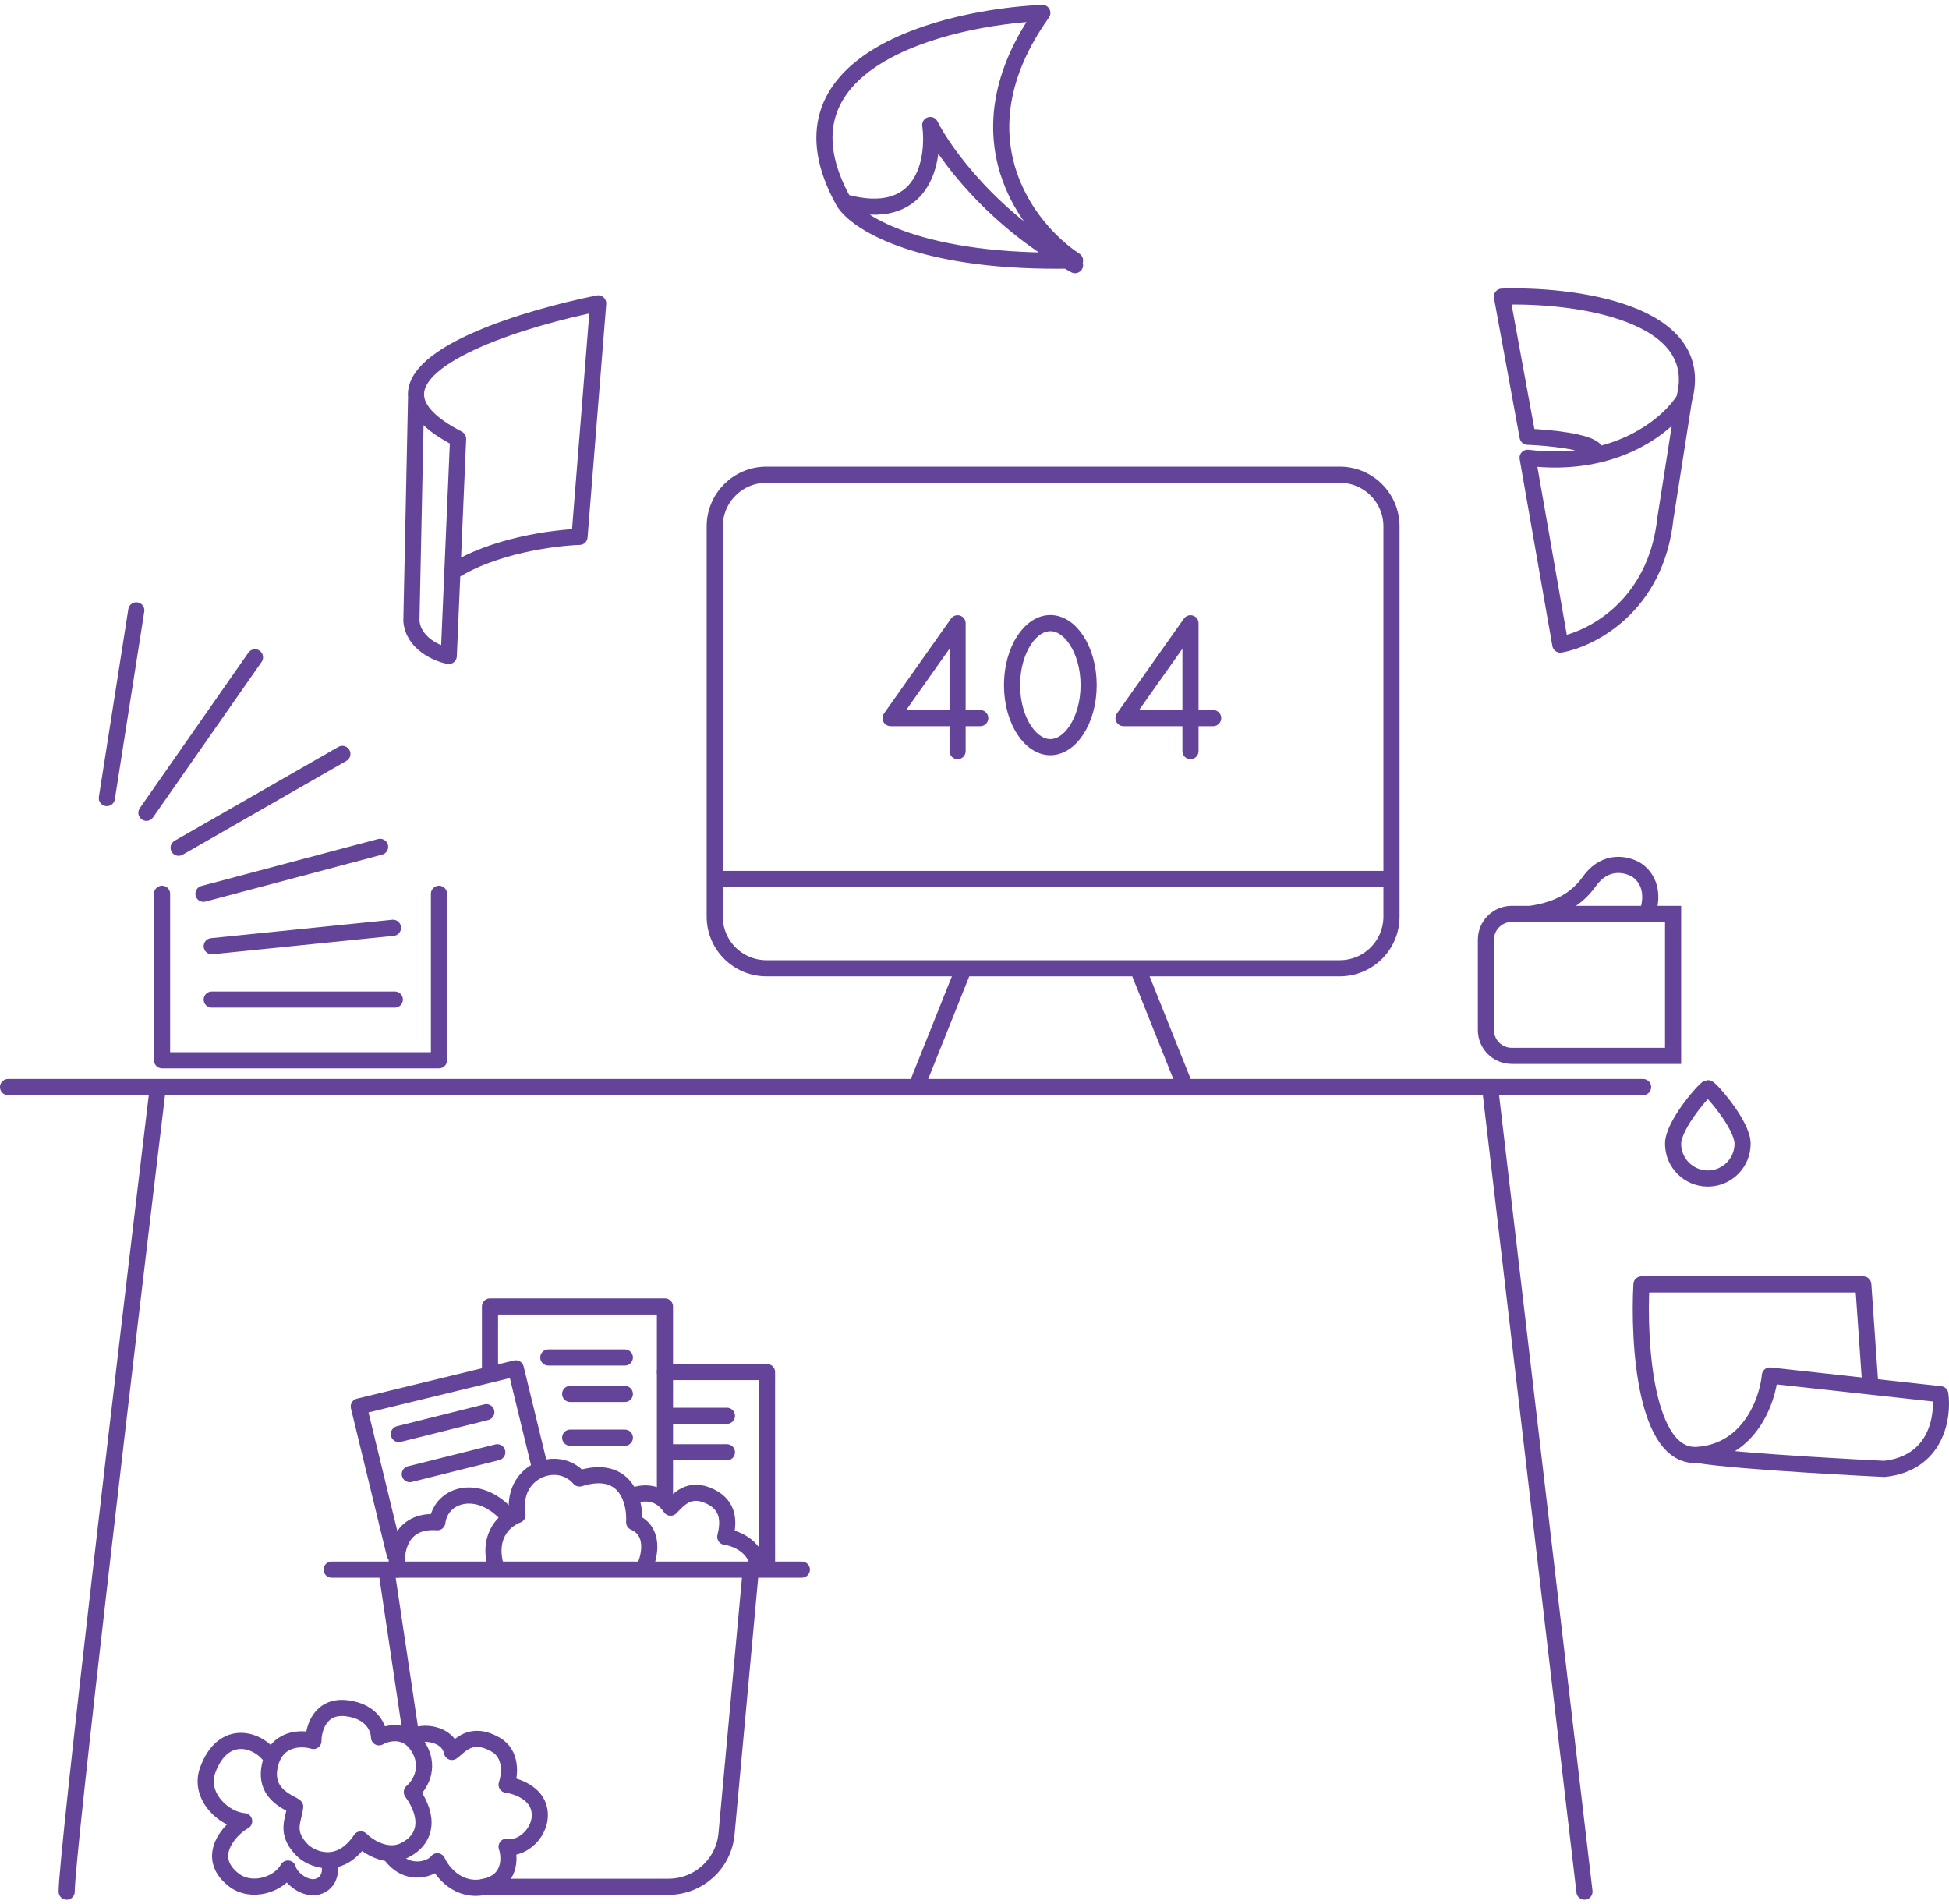 <svg width="302" height="295" viewBox="0 0 302 295" fill="none" xmlns="http://www.w3.org/2000/svg">
<path d="M25.112 138.473V164.275H68.02V138.473" stroke="#644498" stroke-width="2.5" stroke-linecap="round" stroke-linejoin="round"/>
<path d="M32.81 154.867H61.178" stroke="#644498" stroke-width="2.5" stroke-linecap="round" stroke-linejoin="round"/>
<path d="M32.81 146.598L60.893 143.747" stroke="#644498" stroke-width="2.5" stroke-linecap="round" stroke-linejoin="round"/>
<path d="M31.527 138.473L58.897 131.203" stroke="#644498" stroke-width="2.5" stroke-linecap="round" stroke-linejoin="round"/>
<path d="M27.678 131.345L53.052 116.805" stroke="#644498" stroke-width="2.5" stroke-linecap="round" stroke-linejoin="round"/>
<path d="M22.688 125.928L39.51 101.837" stroke="#644498" stroke-width="2.5" stroke-linecap="round" stroke-linejoin="round"/>
<path d="M16.558 123.647L21.12 94.566" stroke="#644498" stroke-width="2.5" stroke-linecap="round" stroke-linejoin="round"/>
<path d="M64.475 61.472C63.807 54.763 81.263 49.304 92.691 47L89.797 83.18C85.828 83.301 76.333 84.555 70.096 88.607M64.475 61.472C64.682 63.543 66.614 65.732 70.983 67.985L70.096 88.607M64.475 61.472L63.747 96.205C64.036 99.678 67.727 101.27 69.536 101.632L70.096 88.607" stroke="#644498" stroke-width="2.5" stroke-linecap="round" stroke-linejoin="round"/>
<path d="M130.756 31.306C118.6 9.598 146.193 2.724 161.51 2C147.906 21.103 159.218 35.527 166.575 40.351C142.841 40.93 132.807 34.562 130.756 31.306ZM130.756 31.306C143.202 34.779 144.867 24.794 144.143 19.366C146.314 23.708 153.839 34.128 166.575 41.075" stroke="#644498" stroke-width="2.5" stroke-linecap="round" stroke-linejoin="round"/>
<path d="M289.801 214.558L288.716 199H254.345C253.862 208.045 254.923 225.99 263.028 225.412M263.028 225.412C271.132 224.833 273.882 216.97 274.244 213.11L300.655 216.005C301.138 219.502 300.077 226.714 291.972 227.582C291.972 227.582 269.299 226.497 263.028 225.412Z" stroke="#644498" stroke-width="2.5" stroke-linecap="round" stroke-linejoin="round"/>
<path d="M247.198 69.838C246.33 68.391 239.842 67.788 236.706 67.668L232.726 45.959C243.701 45.598 264.71 48.275 260.947 61.879M260.947 61.879C258.655 65.617 250.599 72.66 236.706 70.924L241.771 99.868C246.595 99.013 256.605 93.907 258.052 80.331L260.947 61.879Z" stroke="#644498" stroke-width="2.5" stroke-linecap="round" stroke-linejoin="round"/>
<path d="M1.247 168.424H24.462M254.6 168.424H230.88M10.331 293.081C10.331 287.429 19.752 207.621 24.462 168.424M24.462 168.424H227.525H230.88M245.516 293.081L230.88 168.424" stroke="#644498" stroke-width="2.5" stroke-linecap="round"/>
<path d="M110.747 136.179V142.005C110.747 146.429 114.333 150.015 118.757 150.015H207.602C212.027 150.015 215.613 146.429 215.613 142.005V136.179M110.747 136.179H215.613M110.747 136.179V129.559V81.561C110.747 77.137 114.333 73.55 118.757 73.55H207.602C212.027 73.55 215.613 77.137 215.613 81.561V136.179M176.288 150.015L183.571 168.221M142.061 168.221L149.343 150.015" stroke="#644498" stroke-width="2.5"/>
<path d="M97.701 231.894C99.395 231.141 102.107 230.877 103.914 233.588C105.044 232.459 106.738 230.2 110.127 231.894C112.985 233.323 112.951 235.847 112.386 238.107C113.892 238.295 117.017 239.462 117.469 242.625" stroke="#644498" stroke-width="2.5" stroke-linecap="round" stroke-linejoin="round"/>
<path d="M61.554 243.19C61.177 240.554 61.893 235.396 67.767 235.847C68.331 231.329 74.544 229.635 79.063 235.283" stroke="#644498" stroke-width="2.5" stroke-linecap="round" stroke-linejoin="round"/>
<path d="M74.989 292.327H76.239H103.577C108.247 292.327 112.148 288.769 112.576 284.118L116.339 243.19M116.339 243.19H124.247M116.339 243.19H59.859M59.859 243.19H51.388M59.859 243.19L63.742 269.171" stroke="#644498" stroke-width="2.5" stroke-linecap="round" stroke-linejoin="round"/>
<path d="M99.96 242.625C100.713 240.931 101.429 237.203 98.266 235.847C98.454 232.647 97.023 226.811 89.794 229.07C86.405 225.116 79.063 227.94 80.192 234.718C78.498 235.283 75.448 237.655 76.803 242.625" stroke="#644498" stroke-width="2.5" stroke-linecap="round" stroke-linejoin="round"/>
<path d="M41.786 273.689C42.69 269.171 46.681 269.171 48.564 269.735C48.564 267.853 49.58 264.2 53.647 264.652C57.713 265.104 58.73 267.853 58.73 269.171C60.048 268.418 63.135 267.702 64.943 270.865C66.75 274.028 64.943 276.701 63.813 277.643C66.637 281.596 66.072 284.985 62.684 286.679C59.972 288.035 57.035 286.115 55.906 284.985C52.517 290.068 48.132 287.942 46.869 286.679C44.045 283.856 45.551 281.973 45.74 279.902C45.175 279.337 40.882 278.207 41.786 273.689Z" stroke="#644498" stroke-width="2.5" stroke-linecap="round" stroke-linejoin="round"/>
<path d="M41.786 271.995C39.527 269.171 34.443 268.041 32.184 274.254C30.696 278.346 34.82 281.973 37.832 282.161C35.761 283.291 31.62 287.583 36.138 291.198C38.962 293.457 43.292 291.951 44.61 289.504C44.987 291.01 47.291 292.787 49.128 292.328C51.388 291.763 51.388 289.127 50.823 288.374M63.813 269.171C65.507 268.041 69.461 268.606 70.026 271.43C71.156 270.677 72.85 268.041 76.803 270.3C79.284 271.718 79.063 274.819 78.498 276.513C80.004 276.701 83.129 277.756 83.581 280.467C84.146 283.856 80.757 286.68 78.498 286.115C79.062 287.809 79.175 291.424 75.109 292.328C71.043 293.231 68.52 290.068 67.767 288.374C67.202 289.315 63.248 291.198 60.424 287.244" stroke="#644498" stroke-width="2.5" stroke-linecap="round" stroke-linejoin="round"/>
<path d="M103.035 232.346V202.411H75.925V212.013" stroke="#644498" stroke-width="2.5" stroke-linecap="round" stroke-linejoin="round"/>
<path d="M96.822 210.318H84.962" stroke="#644498" stroke-width="2.5" stroke-linecap="round" stroke-linejoin="round"/>
<path d="M96.823 215.966H88.35" stroke="#644498" stroke-width="2.5" stroke-linecap="round" stroke-linejoin="round"/>
<path d="M96.823 222.744H88.35" stroke="#644498" stroke-width="2.5" stroke-linecap="round" stroke-linejoin="round"/>
<path d="M112.637 219.355H104.165" stroke="#644498" stroke-width="2.5" stroke-linecap="round" stroke-linejoin="round"/>
<path d="M112.637 225.004H104.165" stroke="#644498" stroke-width="2.5" stroke-linecap="round" stroke-linejoin="round"/>
<path d="M103.035 212.578H118.85V243.077" stroke="#644498" stroke-width="2.5" stroke-linecap="round" stroke-linejoin="round"/>
<path d="M75.36 218.791L61.805 222.18" stroke="#644498" stroke-width="2.5" stroke-linecap="round" stroke-linejoin="round"/>
<path d="M77.054 225.003L63.499 228.392" stroke="#644498" stroke-width="2.5" stroke-linecap="round" stroke-linejoin="round"/>
<path d="M61.158 240.818L55.592 217.913L79.924 212L83.633 227.263" stroke="#644498" stroke-width="2.5" stroke-linecap="round" stroke-linejoin="round"/>
<path d="M230.247 145.592C230.247 143.383 232.038 141.592 234.247 141.592H259.247V163.592H234.247C232.038 163.592 230.247 161.802 230.247 159.592V145.592Z" stroke="#644498" stroke-width="2.5"/>
<path d="M237.247 141.592C240.247 141.092 243.747 140.092 246.247 136.592C248.895 132.885 252.247 134.092 253.247 134.592C254.247 135.092 256.747 137.092 255.247 141.592" stroke="#644498" stroke-width="2.5" stroke-linecap="round" stroke-linejoin="round"/>
<path d="M270.016 177.208C270.016 180.182 267.605 182.592 264.631 182.592C261.658 182.592 259.247 180.182 259.247 177.208C259.247 174.234 264.272 168.592 264.631 168.592C264.99 168.592 270.016 174.234 270.016 177.208Z" stroke="#644498" stroke-width="2.5"/>
<path d="M151.892 111.259H138L148.379 96.568V116.369" stroke="#644498" stroke-width="2.5" stroke-linecap="round" stroke-linejoin="round"/>
<path d="M187.98 111.259H174.088L184.467 96.568V116.369" stroke="#644498" stroke-width="2.5" stroke-linecap="round" stroke-linejoin="round"/>
<path d="M168.686 106.149C168.686 108.937 167.936 111.404 166.789 113.137C165.636 114.88 164.183 115.758 162.751 115.758C161.319 115.758 159.865 114.88 158.712 113.137C157.565 111.404 156.815 108.937 156.815 106.149C156.815 103.361 157.565 100.894 158.712 99.161C159.865 97.418 161.319 96.541 162.751 96.541C164.183 96.541 165.636 97.418 166.789 99.161C167.936 100.894 168.686 103.361 168.686 106.149Z" stroke="#644498" stroke-width="2.5"/>
</svg>
